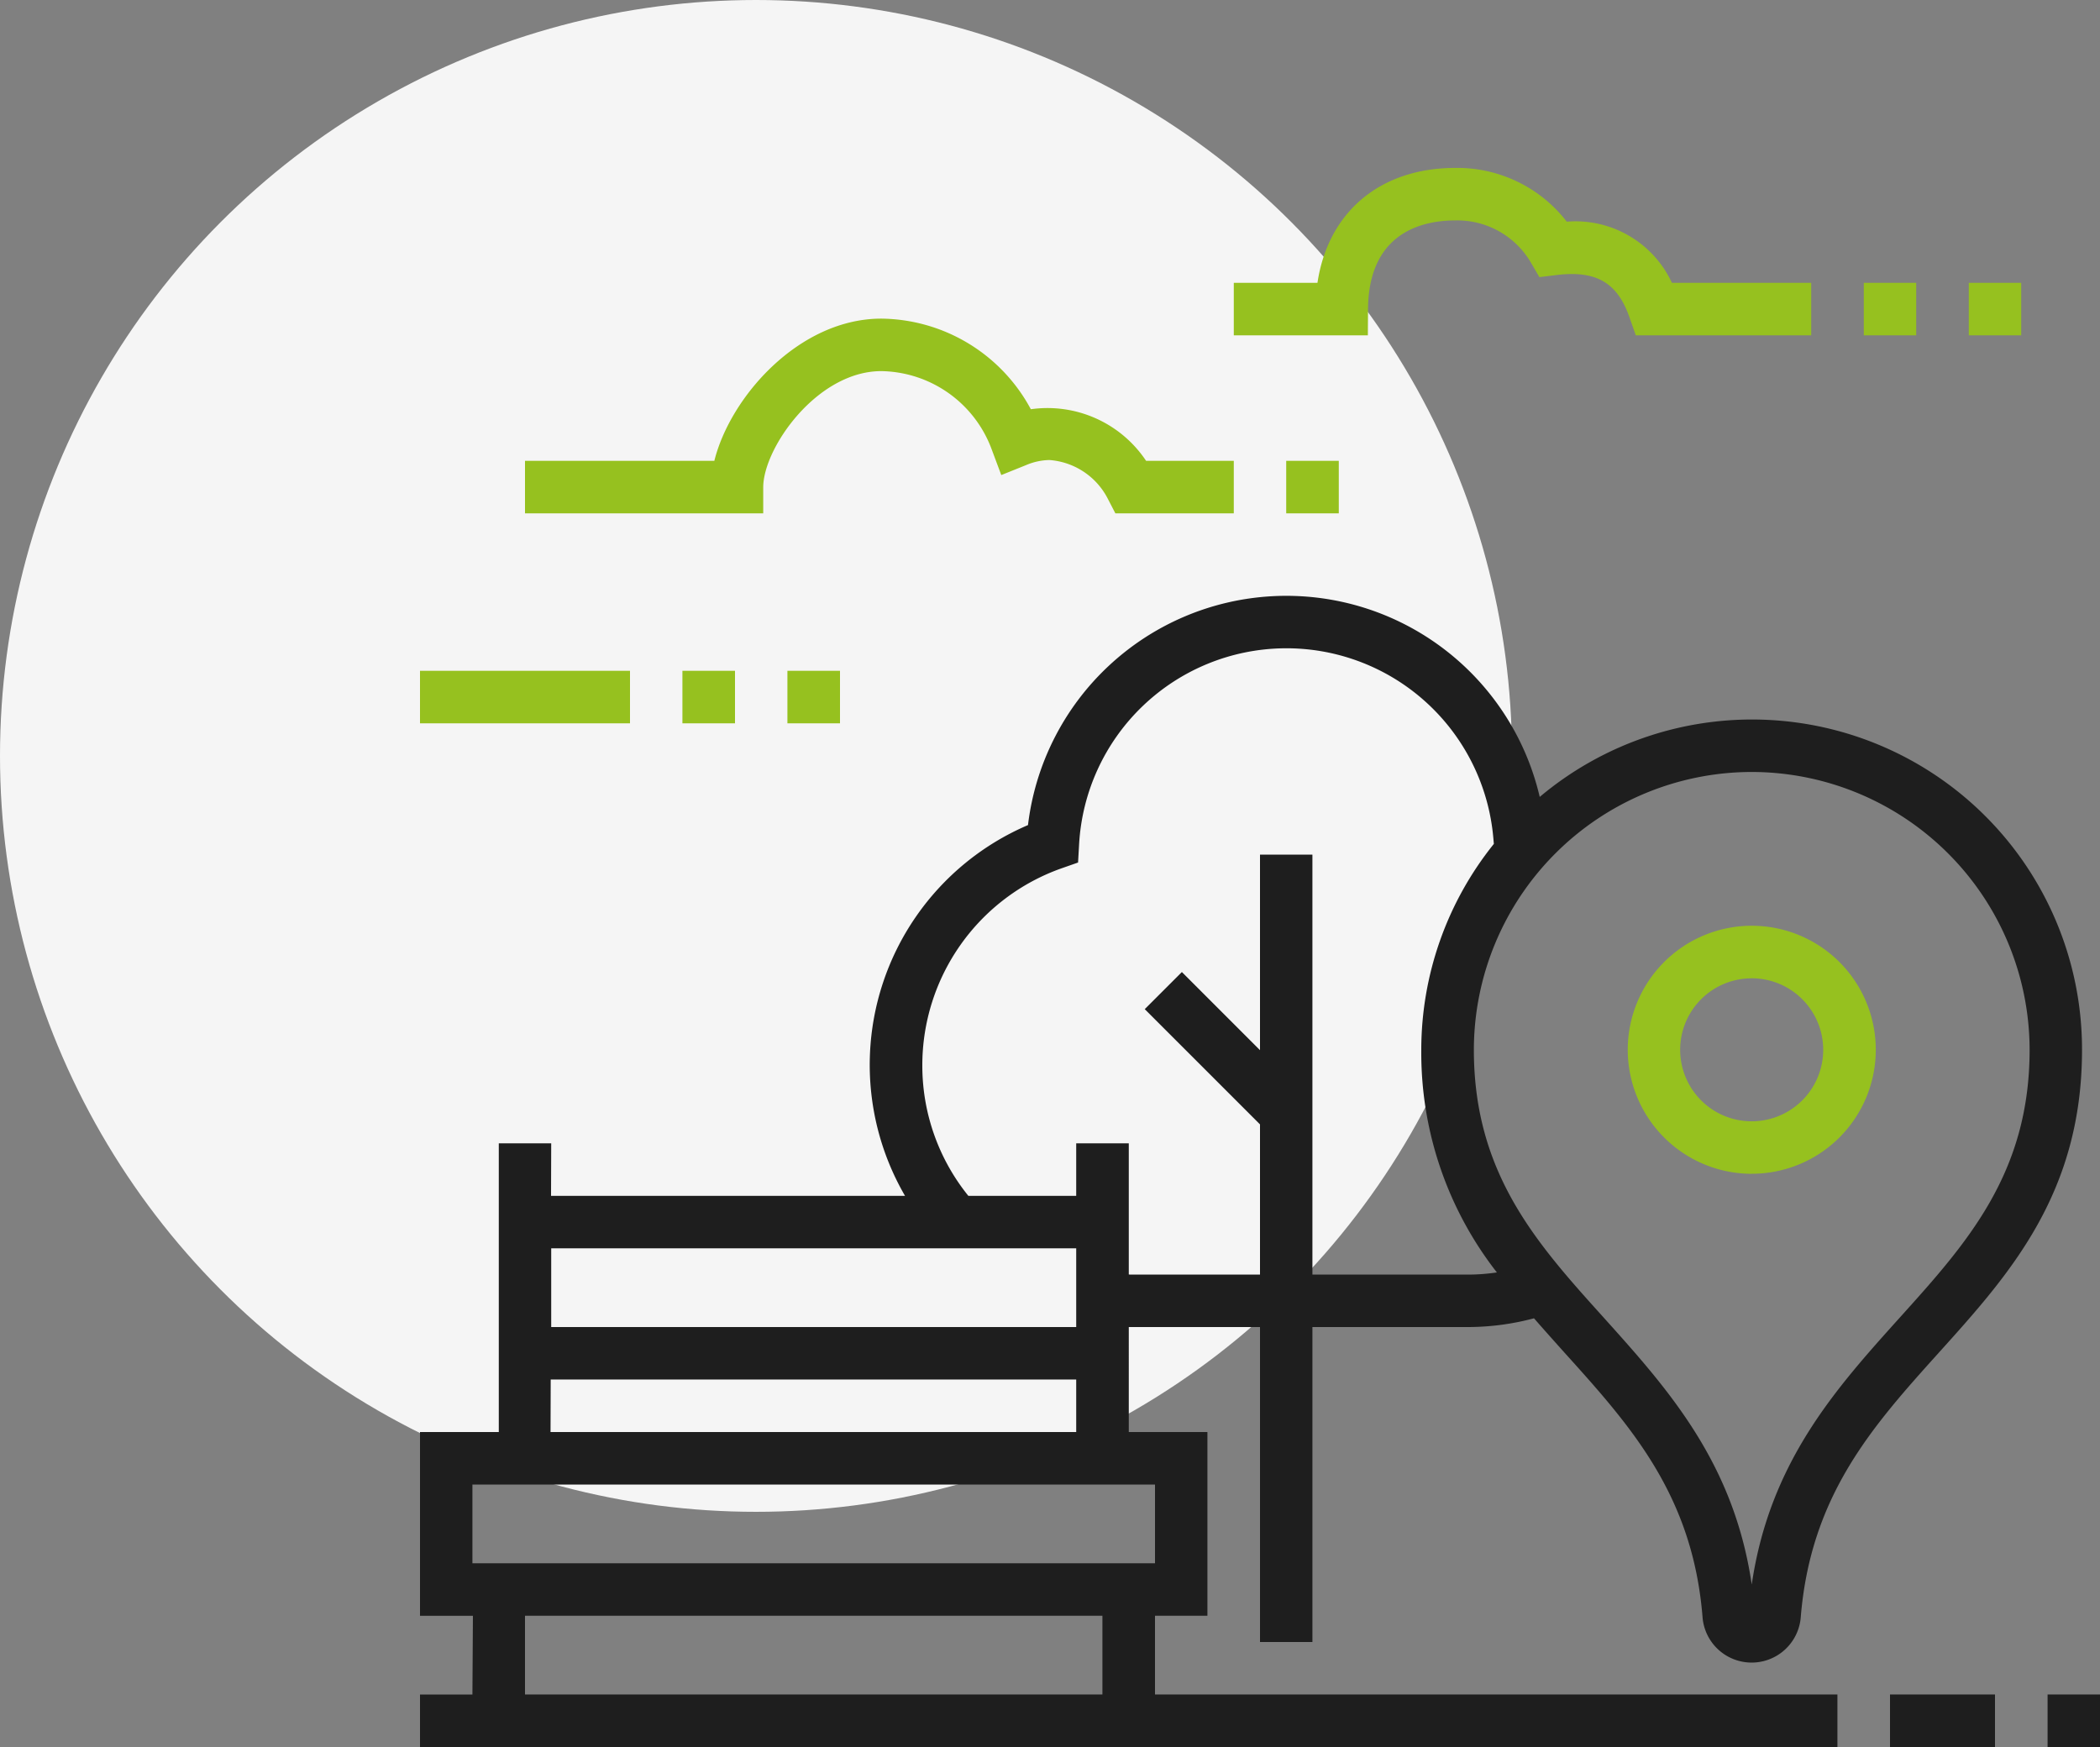 <svg id="delka.svg" xmlns="http://www.w3.org/2000/svg" width="125" height="104" viewBox="0 0 125 104">
  <rect x="0" y="0" width="125" height="104" fill="#808080" stroke="none"/>
  <defs>
    <style>
      .cls-1 {
        fill: #f5f5f5;
      }

      .cls-2 {
        fill: #1e1e1e;
      }

      .cls-2, .cls-3 {
        fill-rule: evenodd;
      }

      .cls-3 {
        fill: #96c11f;
      }
    </style>
  </defs>
  <circle id="Elipsa_1" data-name="Elipsa 1" class="cls-1" cx="45" cy="45" r="45"/>
  <path id="delka" class="cls-2" d="M1110.5,887h6.25v-3.126h-6.25V887Zm9.38-3.126V887H1123v-3.126h-3.12Zm-53.13-4.687h3.12V868.249h-4.68V862c0.03,0,.05,0,0.08,0H1073v18.749h3.12V862h9.29a15.313,15.313,0,0,0,3.9-.521c0.6,0.69,1.21,1.368,1.81,2.04,3.93,4.354,7.63,8.466,8.22,15.726a2.932,2.932,0,0,0,5.85,0c0.6-7.257,4.3-11.369,8.22-15.724,4.19-4.649,8.52-9.457,8.52-18.022a19.64,19.64,0,0,0-32.28-15.058,15.487,15.487,0,0,0-30.46,1.677,15.524,15.524,0,0,0-7.32,22.071H1030.8l0.01-3.125h-3.12v17.187H1023v10.938h3.15l-0.03,4.687H1023V887h84.37v-3.126h-40.62v-4.687Zm35.52-50.231a16.56,16.56,0,0,1,16.54,16.541c0,7.366-3.75,11.526-7.72,15.931-3.81,4.235-7.75,8.6-8.82,15.9-1.07-7.292-5.01-11.661-8.82-15.9-3.97-4.4-7.72-8.564-7.72-15.93A16.56,16.56,0,0,1,1102.27,828.956ZM1052.9,846.43a12.438,12.438,0,0,1,8.28-11.736l0.99-.347,0.06-1.045a12.361,12.361,0,0,1,24.66-.4l0.03,0.336a19.589,19.589,0,0,0-4.32,12.263,21.245,21.245,0,0,0,4.5,13.247,11.827,11.827,0,0,1-1.69.13h-9.29v-25H1073v11.639l-4.65-4.651-2.21,2.209,6.86,6.861v8.941h-7.73c-0.03,0-.05-0.006-0.08-0.006v-7.806h-3.13v3.125h-6.42A12.335,12.335,0,0,1,1052.9,846.43Zm-22.09,10.882h31.25V862h-31.25v-4.688Zm-0.03,7.812h31.28v3.125h-31.29Zm-4.66,6.251h40.63v4.687h-40.63v-4.687Zm3.13,7.812h34.37v4.687h-34.37v-4.687Z" transform="translate(-998 -783)"/>
  <path id="delka_green" data-name="delka green" class="cls-3" d="M1043.43,812c0.01-2.334,3.2-6.907,7.03-6.907a7.12,7.12,0,0,1,6.58,4.688l0.56,1.5,1.48-.595a3.7,3.7,0,0,1,1.39-.3,4.255,4.255,0,0,1,3.48,2.322l0.44,0.851h7.05v-3.125h-5.22a7.052,7.052,0,0,0-6.86-3.072,10.22,10.22,0,0,0-8.9-5.394c-4.89,0-8.99,4.651-9.94,8.466h-11.27v3.125h14.18V812Zm36-10.59c0.03-4.6,3.27-5.288,5.2-5.288a5.074,5.074,0,0,1,4.48,2.484l0.52,0.891,1.02-.124c2.36-.288,3.63.449,4.35,2.539l0.37,1.051h10.44v-3.125h-8.29a6.332,6.332,0,0,0-6.26-3.642,8.237,8.237,0,0,0-6.63-3.2c-4.49,0-7.58,2.636-8.21,6.842h-4.98v3.125h7.98Zm-1.74,12.149v-3.125h-3.13v3.125h3.13Zm-42.19,9.375H1023v3.125h12.5v-3.125Zm6.25,3.125v-3.125h-3.13v3.125h3.13Zm3.12,0H1048v-3.125h-3.13v3.125Zm67.19-26.221h-3.12v3.125h3.12v-3.125Zm6.25,0h-3.12v3.125h3.12v-3.125Zm-16.04,53.037a7.382,7.382,0,1,0-7.38-7.381A7.388,7.388,0,0,0,1102.27,852.878Zm0-11.637a4.257,4.257,0,1,1-4.26,4.256A4.253,4.253,0,0,1,1102.27,841.241Z" transform="translate(-998 -783)"/>
</svg>
